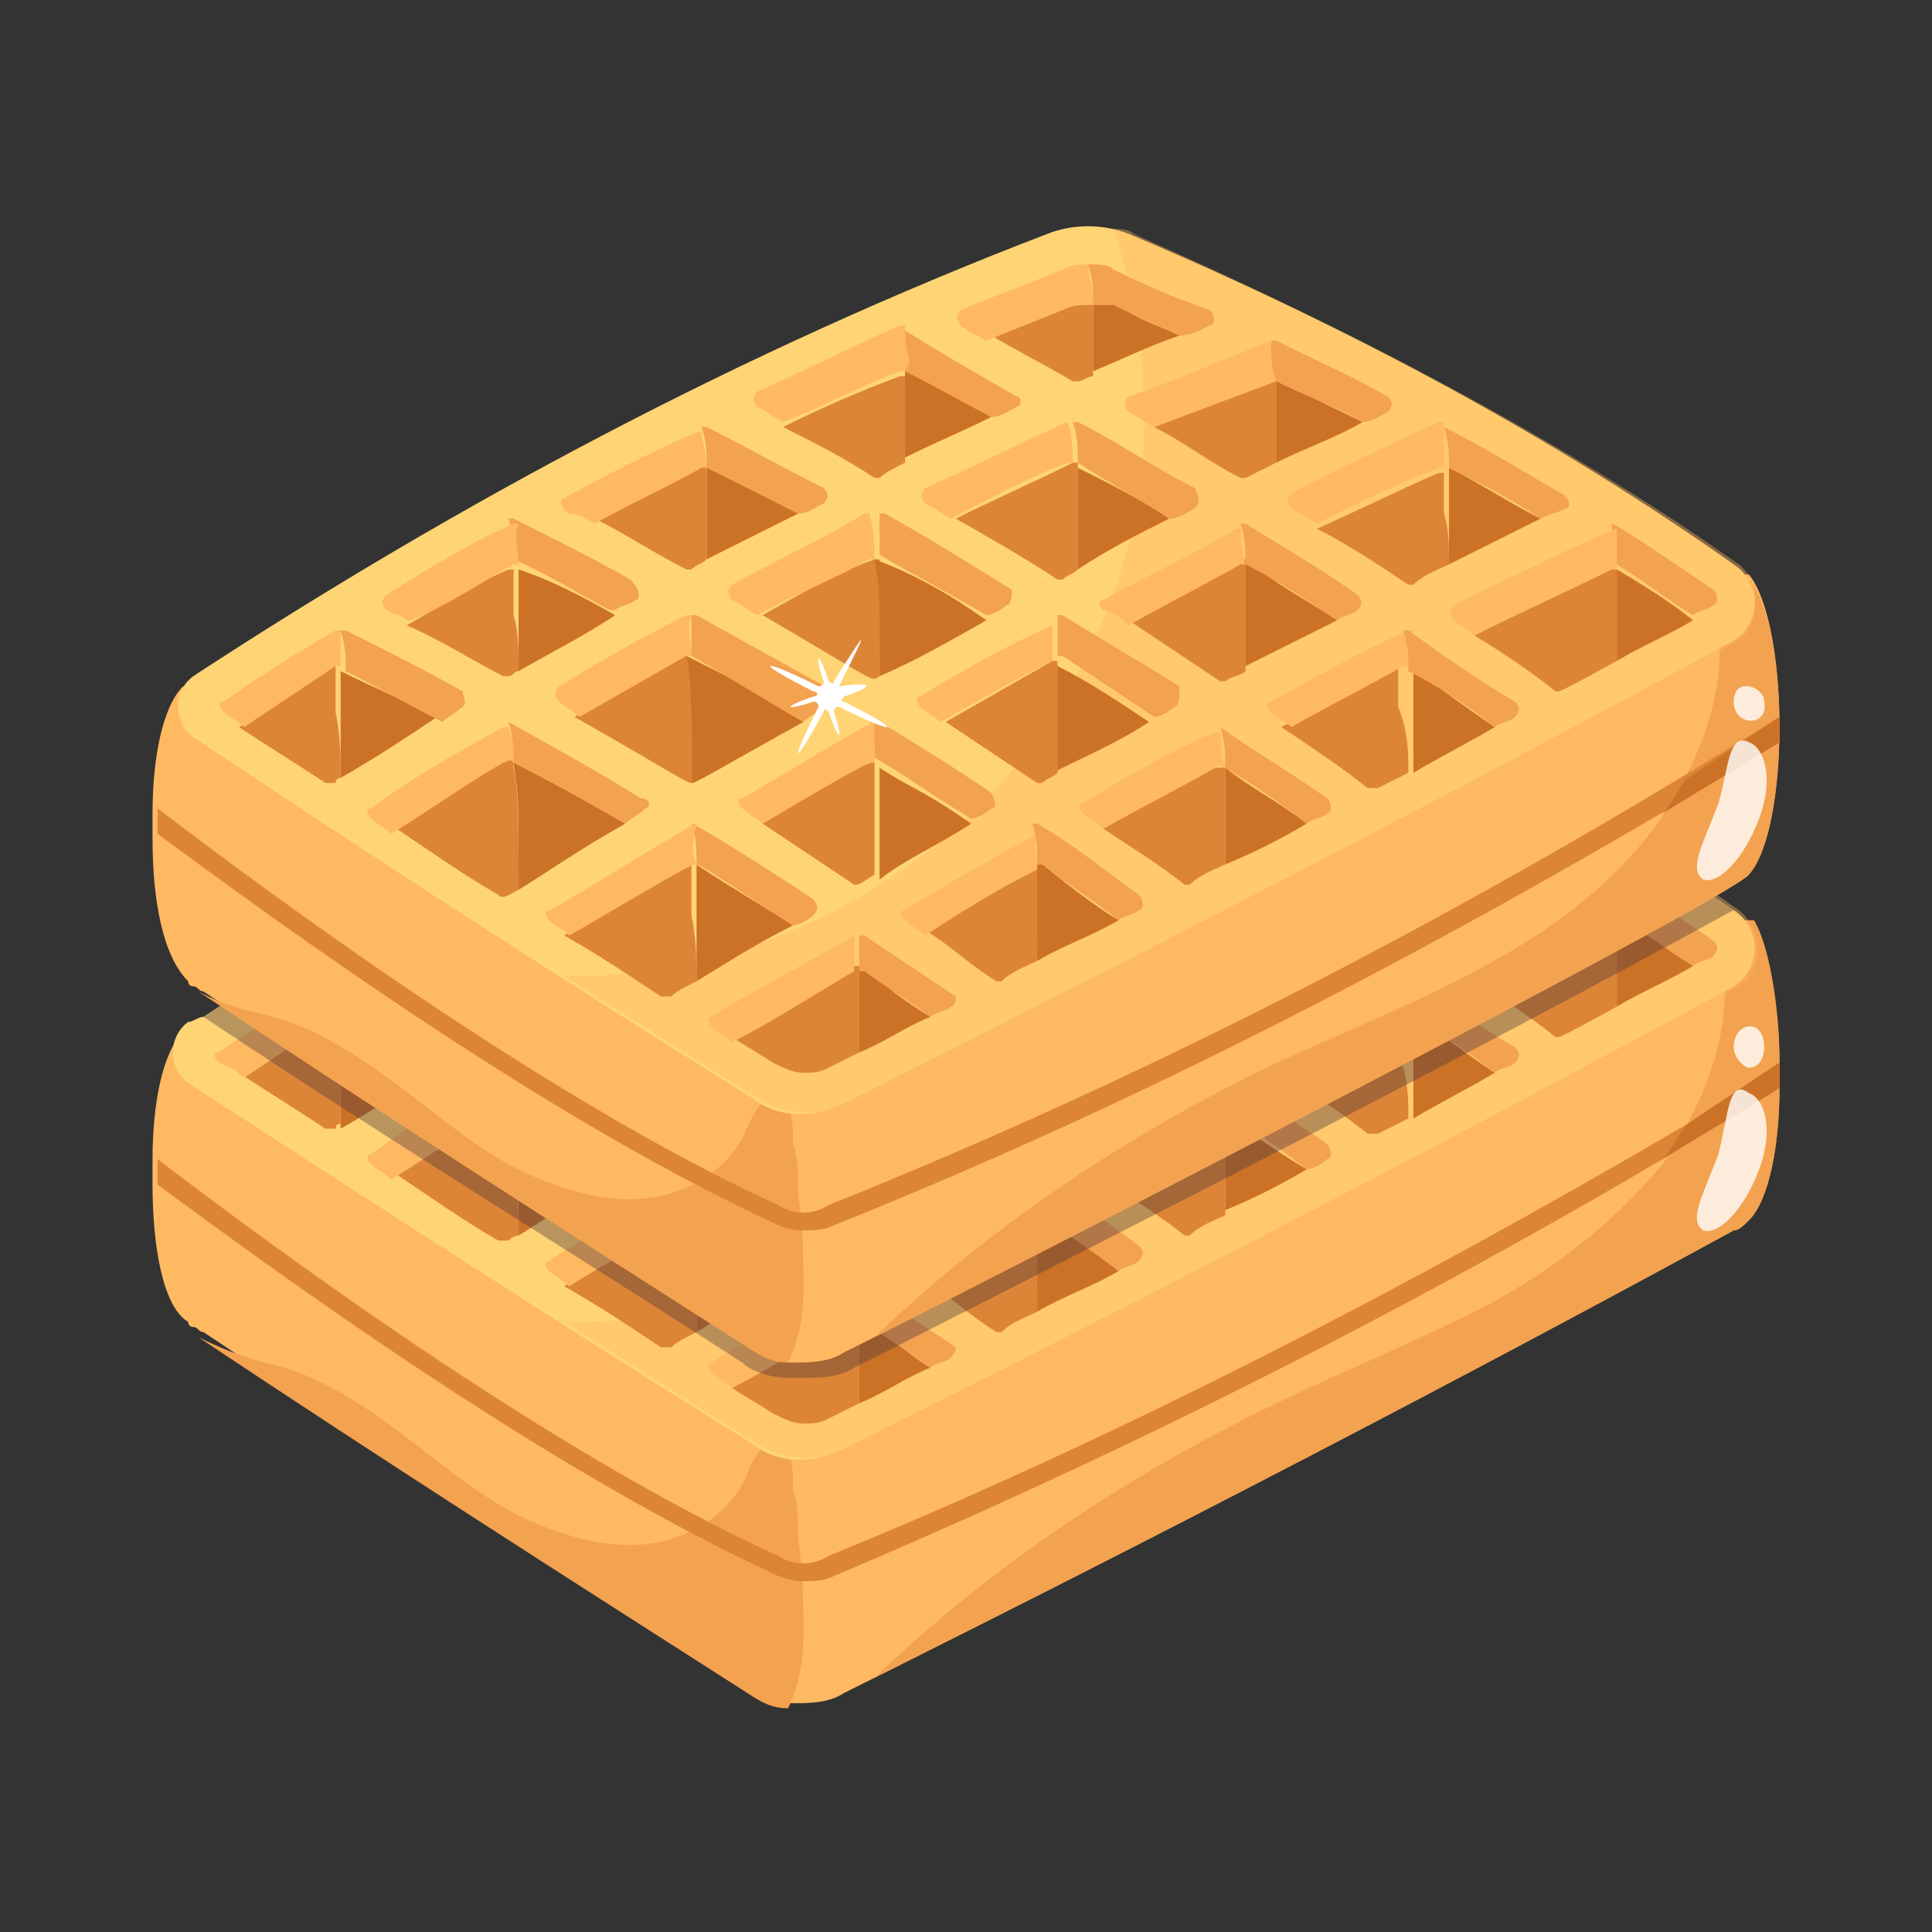 <svg id="Layer_1" enable-background="new 0 0 38 38" height="512" viewBox="0 0 38 38" width="512" xmlns="http://www.w3.org/2000/svg"><rect x="0" y="0" width="38" height="38" fill="#333333" stroke="none"/><g id="_x33_7"><g><g><g><path d="m35 20.9v.5c0 1.1-.2 2.2-.6 2.6-.1.1-.2.2-.3.2-5.5 3-11.1 5.9-16.9 8.8-.2.1-.4.2-.6.3-.3.2-.7.2-1 .2s-.5-.1-.8-.3c-3.6-2.3-7.2-4.6-10.8-7-.1 0-.1-.1-.2-.1s-.1-.1-.1-.1c-.5-.3-.7-1.5-.7-2.7 0-.2 0-.3 0-.5 0-1.1.2-2.1.6-2.5 2.3 0 3.6 1.1 3.8 2.4 4.2-2.5 8.5-4.6 13.2-6.4.5-.2 1.1-.2 1.6 0 2.7 1.2 5.2 2.4 7.5 3.7.8-1.4 2.9-1.9 4.6-1.9.5.5.7 1.7.7 2.8z" fill="#ffb961"/><path d="m15.8 32.2c0 .5-.1 1-.3 1.4-.3 0-.5-.1-.8-.3-3.6-2.3-7.2-4.6-10.8-7 .4.2.9.4 1.3.5 1 .2 1.9.8 2.7 1.4s1.6 1.3 2.5 1.7 2 .7 3 .3c.5-.2.9-.5 1.2-1 .1-.2.4-1.1.8-.8.2.1.2.7.2.9.1.3.1.6.1 1 .1.6.1 1.2.1 1.9z" fill="#f3a250"/><path d="m35 20.9v.5c0 1.1-.2 2.2-.6 2.6-.1.1-.2.2-.3.2-5.5 3-11.1 5.9-16.9 8.8 2.2-2.1 4.7-3.8 7.5-5.2 1.4-.7 2.9-1.3 4.3-2s2.7-1.7 3.7-2.9c.9-1.3 1.5-2.9 1.1-4.4l.1-.4h.6c.3.5.5 1.7.5 2.8z" fill="#f3a250"/><path d="m34.1 19.4c-5.7 3.1-11.5 6.1-17.5 9.1-.6.3-1.3.3-1.8-.1-3.7-2.3-7.4-4.7-11.1-7.1-.4-.3-.4-.9 0-1.2.1 0 .2-.1.3-.1 5.2-3.4 10.7-6.3 16.6-8.6.5-.2 1.1-.2 1.6 0 5.5 2.4 8.6 4.2 11.9 6.5.6.4.5 1.2 0 1.5z" fill="#ffd475"/><path d="m34.2 17.9c-3.4-2.4-7.4-4.5-11.9-6.5-.1-.1-.3-.1-.4-.1.4 1.2.6 2.4.6 3.6.1 2.8-1.3 5.9-3.3 7.8-2 2-5 3.3-7.8 3.3-.1 0-.2 0-.3 0 1.3.8 2.5 1.6 3.8 2.4.5.3 1.2.4 1.8.1 6-3 11.8-6 17.5-9.1.5-.3.5-1.1 0-1.5z" fill="#ffb961" opacity=".4"/><g><path d="m25.1 16c-.2.1-.4.2-.6.3h-.1c-.6-.3-1.1-.7-1.7-1 .8-.3 1.5-.6 2.3-.9h.1v.7z" fill="#dd8536"/><path d="m26.8 15.1c-.5.3-1.1.5-1.7.8 0-.3 0-.7 0-1 0-.2 0-.4 0-.7.6.4 1.1.7 1.7.9z" fill="#cc7227"/><path d="m28.5 17.9c-.7.4-.7.4-.9.3-.6-.4-1.2-.8-1.8-1.1.9-.4 1.7-.8 2.4-1.1h.1c.2.4.2.9.2 1.9z" fill="#dd8536"/><path d="m30.3 17c-.6.3-1.2.6-1.8.9 0-1.2 0-1.6 0-1.9.6.3 1.2.7 1.8 1z" fill="#cc7227"/><path d="m12.1 18.9c-.6.4-1.2.7-1.9 1.1 0-1.7 0-1.5 0-2.1.3.2.8.4 1.9 1z" fill="#cc7227"/><path d="m10.2 20c-.1 0-.1.1-.2.1h-.1c-.6-.3-1.2-.7-1.9-1 .7-.4 1.3-.8 2-1.1h.1c.1.5.1.4.1 2z" fill="#dd8536"/><path d="m23.2 13.5c-.6.2-1.2.5-1.7.7 0-.3 0-.5 0-.8 0-.2 0-.4 0-.6.2 0 .3 0 .5.1.4.2.8.4 1.2.6z" fill="#cc7227"/><path d="m21.5 14.2c-.1 0-.2.1-.3.1h-.1c-.5-.3-1.1-.6-1.6-.9l1.5-.6c.2-.1.3-.1.5-.1h.1v.6c-.1.4-.1.6-.1.9z" fill="#dd8536"/><path d="m20.4 25.8c-.2.1-.5.2-.7.4h-.1c-.5-.3-.9-.7-1.4-1 .7-.4 1.4-.8 2.2-1.2h.1v.8c-.1.3-.1.6-.1 1z" fill="#dd8536"/><path d="m22 25c-.5.3-1.1.5-1.6.8 0-.4 0-.7 0-1.1 0-.3 0-.5 0-.8h.1c.5.4 1 .7 1.5 1.1z" fill="#cc7227"/><path d="m16.9 27.6c-.2.1-.4.2-.6.3s-.3.1-.5.1-.4-.1-.6-.2c-.3-.2-.5-.3-.8-.5.6-.4 1.4-.8 2.4-1.4h.1v.6z" fill="#dd8536"/><path d="m18.3 26.9c-.5.2-.9.5-1.4.7 0-.4 0-.7 0-1.1 0-.2 0-.4 0-.6h.1c.4.3.8.7 1.3 1z" fill="#cc7227"/><path d="m27.7 22c-.2.1-.4.2-.6.3 0 0-.1 0-.2 0-.5-.4-1.1-.8-1.7-1.2.8-.4 1.5-.8 2.2-1.2h.1v.8c.2.5.2.9.2 1.3z" fill="#dd8536"/><path d="m29.4 21.1c-.5.3-1.1.6-1.6.9 0-.4 0-.8 0-1.2 0-.3 0-.5 0-.8.5.3 1 .7 1.6 1.1z" fill="#cc7227"/><path d="m15.6 25.1c-.8.4-1.4.8-1.9 1.1 0-.4 0-.9 0-1.3 0-.3 0-.6 0-.9v-.1c.6.4 1.3.8 1.9 1.2z" fill="#cc7227"/><path d="m13.7 26.2c-.2.1-.4.2-.5.3 0 0-.1 0-.2 0-.6-.4-1.2-.8-1.9-1.2.6-.4 1.4-.9 2.4-1.4h.1v.1.9c.1.4.1.8.1 1.3z" fill="#dd8536"/><path d="m33.3 19c-.5.3-1 .5-1.5.8 0-1 0-1.4 0-1.8.5.3 1 .6 1.5 1z" fill="#cc7227"/><path d="m31.8 19.8c-1.1.6-1.1.6-1.2.6-.5-.4-1.1-.8-1.6-1.1.9-.5 1.8-.9 2.7-1.3h.1z" fill="#dd8536"/><path d="m24.1 23.9c-.2.1-.5.2-.7.4h-.1c-.5-.4-1-.7-1.6-1.1.7-.4 1.5-.8 2.2-1.2h.2v.1.8z" fill="#dd8536"/><path d="m25.7 23c-.5.3-1.1.6-1.6.8 0-.3 0-.7 0-1s0-.5 0-.8v-.1c.5.4 1.1.8 1.6 1.1z" fill="#cc7227"/><path d="m10.2 24.3c-.1 0-.2.1-.2.1s-.1 0-.2 0c-.7-.4-1.4-.9-2-1.3.7-.5 1.4-.9 2.2-1.4h.1v.2.9c.1.6.1 1 .1 1.5z" fill="#dd8536"/><path d="m12.3 23c-.9.5-1.6 1-2.1 1.3 0-.5 0-.9 0-1.4 0-.3 0-.6 0-.9 0-.1 0-.1 0-.2.7.4 1.4.8 2.1 1.2z" fill="#cc7227"/><path d="m15.7 16.9c-.6.3-1.2.6-1.8.9 0-1.2 0-1.6 0-1.9.6.4 1.2.7 1.8 1z" fill="#cc7227"/><path d="m13.9 17.9c-.1.1-.2.1-.3.2h-.1c-.6-.3-1.2-.7-1.8-1 .7-.4 1.4-.7 2.1-1.1h.1z" fill="#dd8536"/><path d="m19.5 15.1c-.6.3-1.1.5-1.7.8 0-.9 0-1.3 0-1.7.6.3 1.2.6 1.7.9z" fill="#cc7227"/><path d="m17.8 15.9c-.5.3-.6.3-.7.3-.6-.3-1.2-.6-1.8-.9.8-.4 1.5-.7 2.3-1h.1v.7c.1.2.1.5.1.9z" fill="#dd8536"/><path d="m8.6 21c-.6.4-1.2.8-1.9 1.2 0-1.3 0-1.8 0-2.2.6.3 1.3.6 1.9 1z" fill="#cc7227"/><path d="m6.7 22.1c-.1 0-.1.1-.1.1s-.1 0-.2 0c-.6-.4-1.1-.7-1.7-1.1.6-.4 1.3-.8 1.9-1.1h.1v.1.8z" fill="#dd8536"/><path d="m22.6 21c-.6.4-1.3.7-1.9 1 0-.4 0-.8 0-1.2 0-.3 0-.6 0-.8v-.1h.1c.6.3 1.2.7 1.8 1.1z" fill="#cc7227"/><path d="m20.8 22c-.1.1-.2.1-.3.2h-.1c-.6-.4-1.2-.8-1.8-1.2.7-.4 1.4-.8 2.1-1.2h.1v.1.8z" fill="#dd8536"/><path d="m26.3 19c-.6.3-1.2.6-1.8.9 0-1.3 0-1.7 0-2.1.6.5 1.2.9 1.8 1.2z" fill="#cc7227"/><path d="m24.5 20c-.1.1-.3.1-.4.2h-.1c-.6-.4-1.2-.8-1.8-1.2.7-.4 1.5-.8 2.2-1.2h.1z" fill="#dd8536"/><path d="m19.1 23c-.6.4-1.3.7-1.8 1.1 0-.4 0-.8 0-1.3 0-.3 0-.6 0-.9v-.1z" fill="#cc7227"/><path d="m17.2 24.1c-.1.1-.2.1-.3.2h-.1c-.6-.4-1.2-.8-1.8-1.2.7-.4 1.4-.8 2.1-1.2h.1v.1.9z" fill="#dd8536"/><path d="m17.3 20.1c-.1.1-.2.1-.2 0-.7-.4-1.4-.8-2.1-1.3.7-.4 1.4-.8 2.2-1.1h.1v.2.8z" fill="#dd8536"/><path d="m19.4 19c-.7.4-1.4.8-2.1 1.1 0-.4 0-.9 0-1.3 0-.3 0-.6 0-.8 0-.1 0-.1 0-.2.7.4 1.4.8 2.1 1.2z" fill="#cc7227"/><path d="m21.2 18c-.1.1-.2.1-.3.2h-.1c-.6-.4-1.3-.8-2-1.2.8-.4 1.5-.7 2.3-1.1h.1v.8z" fill="#dd8536"/><path d="m23 17c-.6.3-1.2.6-1.8 1 0-.4 0-.8 0-1.2 0-.3 0-.5 0-.8.6.3 1.2.7 1.8 1z" fill="#cc7227"/><path d="m13.6 22.2c-.8-.5-1.5-.9-2.3-1.3.7-.4 1.4-.8 2.1-1.2h.1v.2.9c.1.5.1.9.1 1.4z" fill="#dd8536"/><path d="m15.8 21c-.7.4-1.4.8-2.1 1.2h-.1c0-.5 0-.9 0-1.4 0-.3 0-.6 0-.9 0-.1 0-.2 0-.2.7.4 1.5.8 2.2 1.3z" fill="#cc7227"/></g><g><path d="m25.1 14.3c-.1 0-.1 0 0 0-.8.3-1.6.6-2.4.9-.2-.1-.3-.2-.5-.3-.1-.1-.1-.2 0-.3.9-.4 1.9-.8 2.8-1.1 0 .3 0 .5.1.8z" fill="#ffb961"/><path d="m27.3 14.9c-.2.1-.3.2-.5.2-.5-.3-1.1-.5-1.7-.8 0-.2 0-.5-.1-.7h.1c.8.4 1.5.7 2.2 1.1.1 0 .1.1 0 .2z" fill="#f3a250"/><path d="m28.4 16h-.1c-.8.3-1.6.7-2.4 1.1-.2-.1-.3-.2-.5-.3-.1-.1-.1-.2 0-.3 1-.5 2-1 2.9-1.4h.1z" fill="#ffb961"/><path d="m30.8 16.8c-.2.1-.3.1-.5.2-.6-.4-1.2-.7-1.8-1 0-.1 0-.6-.1-.8.8.4 1.6.9 2.3 1.3.2.1.2.3.1.3z" fill="#f3a250"/><path d="m12.5 18.6c-.1.1-.3.1-.4.2 0 0 0 0-.1 0-1.1-.6-1.5-.8-1.9-1 0-.3 0-.5-.1-.8.1 0 2.3 1.2 2.4 1.2.2.2.2.4.1.4z" fill="#f3a250"/><path d="m10.2 17.9h-.1c-.7.4-1.3.8-2 1.1-.1 0-.4-.2-.5-.2-.1-.1-.1-.2 0-.3s2.4-1.4 2.5-1.4c0 .3.1.6.1.8z" fill="#ffb961"/><path d="m23.8 13.2c-.2.1-.4.2-.6.2-.4-.2-.9-.4-1.3-.6-.1-.1-.3-.1-.5-.1v-.1c0-.2 0-.4-.1-.7.2 0 .4 0 .5.1.6.3 1.3.6 1.9.8.2.2.2.4.1.4z" fill="#f3a250"/><path d="m21.5 12.8c-.1 0-.1 0 0 0-.3 0-.4 0-.6.1-.5.2-1 .4-1.5.6-.2-.1-.4-.2-.5-.3s-.1-.2 0-.3c.7-.3 1.3-.5 2-.8.1-.1.3-.1.5-.1 0 .3.1.5.1.8 0-.1 0-.1 0 0z" fill="#ffb961"/><path d="m20.4 23.9c-.8.4-1.6.9-2.2 1.3-.1-.1-.3-.2-.4-.3s-.1-.2 0-.2c.8-.5 1.7-1 2.6-1.5-.1.2 0 .4 0 .7z" fill="#ffb961"/><path d="m22.4 24.8c-.1.1-.3.1-.4.2-.5-.4-1-.7-1.5-1.1 0 0 0 0-.1 0 0-.3 0-.5-.1-.8h.1c.7.4 1.3.9 2 1.4.1.1.1.2 0 .3z" fill="#f3a250"/><path d="m16.8 25.9c-1 .6-1.8 1.1-2.4 1.4-.1-.1-.3-.2-.4-.3s-.1-.2 0-.2c.6-.4 1.6-.9 2.8-1.6v.4z" fill="#ffb961"/><path d="m18.7 26.7c-.1.1-.3.1-.4.2-.4-.3-.9-.6-1.3-.9h-.1c0-.1 0-.2 0-.3 0-.2 0-.3 0-.4h.1c.6.4 1.2.8 1.8 1.2 0 0 0 .1-.1.2z" fill="#f3a250"/><path d="m27.7 20h-.1c-.7.4-1.5.8-2.2 1.2-.1-.1-.3-.2-.4-.3s-.1-.2 0-.2c.9-.5 1.8-1 2.7-1.4h.1c-.2.2-.1.4-.1.7z" fill="#ffb961"/><path d="m29.8 20.9c-.1.1-.3.1-.4.2-.5-.4-1.1-.8-1.7-1.1 0-.3 0-.5-.1-.8h.1c.7.5 1.4 1 2.1 1.4.1.1.1.2 0 .3z" fill="#f3a250"/><path d="m16 24.8c-.1.1-.3.2-.4.2-.6-.4-1.2-.8-1.9-1.2 0-.3 0-.5-.1-.8h.1c.8.5 1.5 1 2.3 1.5.1.1.1.3 0 .3z" fill="#f3a250"/><path d="m13.7 23.9h-.1c-1 .6-1.8 1-2.4 1.4-.1-.1-.3-.2-.4-.3s-.1-.2 0-.2c.6-.4 1.6-1 2.8-1.7h.1c-.1.3-.1.5 0 .8z" fill="#ffb961"/><path d="m33.7 18.8c-.1.1-.3.1-.4.2-.5-.3-1-.7-1.5-1 0-.3-.1-.5-.1-.8.1 0 1.7 1.1 2 1.3.1.1.1.2 0 .3z" fill="#f3a250"/><path d="m31.8 18h-.1c-.8.4-1.7.8-2.7 1.3-.1-.1-.3-.2-.4-.3s-.1-.2 0-.3c1-.5 3.1-1.5 3.2-1.5z" fill="#ffb961"/><path d="m24.1 21.9c-.1 0-.1-.1-.2 0-.7.4-1.5.8-2.2 1.2-.1-.1-.3-.2-.4-.3s-.1-.2 0-.2c.8-.5 1.7-1 2.6-1.4h.1c0 .2 0 .5.1.7z" fill="#ffb961"/><path d="m26.1 22.8c-.1.1-.3.2-.4.2-.5-.4-1.1-.8-1.6-1.1 0-.3 0-.5-.1-.8.7.5 1.4.9 2.1 1.4.1.1.1.3 0 .3z" fill="#f3a250"/><path d="m10.1 21.8c-.1-.1-.1 0-.2 0-.7.4-1.4.9-2.2 1.4-.1-.1-.3-.2-.4-.3s-.1-.2 0-.2c.8-.6 1.7-1.1 2.6-1.6h.1c.1.2.1.4.1.7z" fill="#ffb961"/><path d="m12.7 22.8c-.1.1-.3.2-.4.3-.7-.4-1.4-.8-2.2-1.2 0-.3 0-.5-.1-.8.9.5 1.8 1 2.6 1.5.2 0 .2.1.1.2z" fill="#f3a250"/><path d="m16.2 16.7c-.2.1-.3.2-.5.2-.6-.3-1.2-.6-1.8-.9 0-.3 0-.5-.1-.8.1 0 2.3 1.2 2.4 1.2.1.1.1.2 0 .3z" fill="#f3a250"/><path d="m13.9 16h-.1c-.7.4-1.4.7-2.1 1.1-.2-.1-.3-.2-.5-.2-.1-.1-.1-.2 0-.3s2.6-1.4 2.7-1.4c-.1.3 0 .5 0 .8z" fill="#ffb961"/><path d="m20 14.8c-.2.1-.3.2-.5.2-.6-.3-1.1-.6-1.7-.9 0-.4 0-.5-.1-.8.1 0 2.2 1.1 2.3 1.2s.1.3 0 .3z" fill="#f3a250"/><path d="m17.8 14.2h-.1c-.8.3-1.5.7-2.3 1-.2-.1-.3-.2-.5-.3-.1-.1-.1-.2 0-.3.3-.1 2.7-1.3 2.8-1.3 0 .2 0 .4.1.7z" fill="#ffb961"/><path d="m9.1 20.7c-.1.1-.3.2-.4.3-.6-.3-1.3-.7-1.9-1 0-.2 0-.5-.1-.8.1 0 2.3 1.2 2.4 1.2 0 .1.1.2 0 .3z" fill="#f3a250"/><path d="m6.7 20h-.1c-.6.4-1.2.8-1.8 1.2-.2-.2-.3-.2-.5-.3-.1-.1-.1-.2 0-.2.1-.1 2.2-1.4 2.3-1.4.1.2.1.4.1.7z" fill="#ffb961"/><path d="m23.1 20.8c-.1.1-.3.2-.4.2-.6-.4-1.2-.8-1.8-1.2h-.1c0-.2 0-.5 0-.8h.1c.8.5 1.5.9 2.3 1.4 0 .2 0 .3-.1.4z" fill="#f3a250"/><path d="m20.7 19.8c-.8.4-1.5.8-2.2 1.2-.1-.1-.3-.2-.4-.3s-.1-.2 0-.2c.8-.5 1.7-1 2.6-1.4z" fill="#ffb961"/><path d="m26.7 18.8c-.1.1-.3.1-.4.2-.6-.4-1.2-.8-1.8-1.1 0-.3 0-.5-.1-.8h.1c.8.5 1.5.9 2.2 1.4.1.1.1.3 0 .3z" fill="#f3a250"/><path d="m24.5 17.9h-.1c-.7.4-1.5.8-2.2 1.2-.1-.1-.3-.2-.4-.3s-.1-.2 0-.2c.9-.5 1.8-.9 2.6-1.4h.1c-.1.2-.1.4 0 .7z" fill="#ffb961"/><path d="m19.5 22.8c-.1.1-.3.2-.4.2-.6-.4-1.2-.8-1.9-1.2 0-.3 0-.5-.1-.8h.1c.8.5 1.5 1 2.3 1.4.1.2.1.3 0 .4z" fill="#f3a250"/><path d="m17.2 21.8h-.1c-.7.4-1.4.8-2.1 1.2-.1-.1-.3-.2-.4-.3s-.1-.2 0-.2c.8-.5 1.6-.9 2.5-1.5h.1z" fill="#ffb961"/><path d="m17.2 17.8h-.1c-.7.4-1.5.7-2.2 1.1-.2-.1-.3-.2-.5-.3-.1-.1-.1-.2 0-.3s2.6-1.4 2.7-1.4c.1.4.1.6.1.9z" fill="#ffb961"/><path d="m19.8 18.7c-.1.1-.3.2-.4.2-.7-.4-1.4-.8-2.1-1.2 0-.2 0-.5 0-.8.1 0 2.5 1.4 2.6 1.5 0 .1 0 .3-.1.3z" fill="#f3a250"/><path d="m21.1 15.9h-.1c-.8.3-1.5.7-2.3 1.1-.2-.1-.3-.2-.5-.3-.1-.1-.1-.2 0-.3.9-.4 1.9-.9 2.8-1.3.1.4.1.6.1.8z" fill="#ffb961"/><path d="m23.5 16.8c-.2.1-.3.2-.5.2-.6-.4-1.2-.7-1.8-1.1 0-.3 0-.5-.1-.8h.1c.8.4 1.5.9 2.3 1.3.1.2.1.3 0 .4z" fill="#f3a250"/><path d="m13.6 19.7h-.1c-.7.4-1.4.8-2.1 1.2-.1-.1-.3-.2-.4-.3s-.1-.2 0-.3c.8-.5 1.7-1 2.5-1.4h.1c-.1.3 0 .6 0 .8z" fill="#ffb961"/><path d="m16.2 20.7c-.1.1-.3.2-.4.3-.7-.4-1.5-.9-2.2-1.3 0-.2 0-.5 0-.8h.1l2.7 1.5c-.1.1-.1.3-.2.3z" fill="#f3a250"/></g><g><path d="m35 20.9v.5c-.8.5-1.5.9-2.3 1.4-5.6 3.3-11.1 6-16.3 8.2-.2.1-.4.1-.6.1-.3 0-.5-.1-.7-.2-4.5-2.1-9.7-5.9-12-7.6 0-.2 0-.3 0-.5 2.1 1.6 7.6 5.7 12.2 7.8.3.2.7.2 1 0 5.4-2.2 11.1-5.1 16.9-8.5.6-.4 1.2-.8 1.8-1.2z" fill="#dd8536"/></g></g><path d="m35 20.9v.5c-.8.5-1.5.9-2.3 1.4.2-.2.3-.5.5-.7.6-.4 1.2-.8 1.8-1.2z" fill="#cc7227"/></g><g fill="#fff"><g><path d="m33.8 22.7c-.3.8-.6 1.3-.3 1.5.3.1.8-.4 1.1-1.2s.1-1.4-.2-1.5c-.4-.3-.4.4-.6 1.2z" opacity=".8"/><path d="m34.1 20.6c0 .2.2.4.3.4.2 0 .3-.2.3-.4 0-.6-.6-.5-.6 0z" opacity=".8"/></g><path d="m16.9 19.4s-.2.4-.4.9c0 0 0 .1.1.1.3-.1.5-.1.5-.1s-.2.1-.4.2c0 0-.1.1 0 .1.5.3.9.5.9.5s-.5-.2-.9-.4c0 0-.1 0-.1.1.1.2.1.5.1.5s-.1-.2-.2-.4c0 0-.1-.1-.1 0-.3.4-.5.8-.5.8s.2-.4.4-.9c0 0 0-.1-.1-.1-.3.1-.5.1-.5.1s.2-.1.4-.2c.1 0 .1-.1 0-.1-.5-.3-.9-.5-.9-.5s.5.2.9.4c0 0 .1 0 .1-.1-.1-.2-.1-.5-.1-.5s.1.2.2.4c0 0 .1.1.1 0 .3-.4.5-.8.5-.8z"/></g></g><g><g><g><path d="m34.1 17.9c-5.3 2.9-11 5.8-16.7 8.7l-.6.3c-.3.2-.7.2-1 .2-.1 0-.2 0-.3 0-.3 0-.7-.1-.9-.3-3.4-2.2-7-4.4-10.6-6.8 5.2-3.4 10.7-6.3 16.6-8.6.5-.2 1.1-.2 1.6 0 4.5 2 8.5 4.1 11.9 6.5z" fill="#51383c" opacity=".4"/><path d="m34.4 17.2c-.4.5-14.8 7.9-17.2 9.1-.2.1-.4.2-.6.3-.3.2-.7.2-1 .2s-.5-.1-.8-.3c-3.6-2.3-7.2-4.6-10.8-7-.1 0-.1-.1-.2-.1s-.1-.1-.1-.1c-.5-.5-.7-1.6-.7-2.8 0-.2 0-.3 0-.5 0-1.1.2-2.1.6-2.5 2.3 0 3.6 1.1 3.8 2.4 4.2-2.5 8.5-4.6 13.2-6.4.5-.2 1.1-.2 1.6 0 2.7 1.2 5.2 2.4 7.5 3.7.6-1 1.9-1.8 4.1-1.9h.6c.8 1 .8 5 0 5.9z" fill="#ffb961"/><path d="m15.8 25.4c0 .5-.1 1-.3 1.4-.3 0-.5-.1-.8-.3-3.6-2.3-7.2-4.6-10.8-7 1.3.7 1.6.1 4 1.9.8.6 1.6 1.3 2.5 1.7s2 .7 3 .3c.5-.2.9-.5 1.2-1 .1-.2.4-1.1.8-.8.2.1.2.7.2.9.1.3.1.6.1 1 .1.6.1 1.2.1 1.9z" fill="#f3a250"/><path d="m34.4 17.2c-.4.5-14.8 7.9-17.2 9.1 2.2-2.1 4.7-3.8 7.5-5.2 2.7-1.3 6-2.3 7.9-4.9.9-1.3 1.5-2.9 1.1-4.4l.1-.4h.6c.8.9.8 4.9 0 5.8z" fill="#f3a250"/><path d="m34.1 12.6c-5.7 3.1-11.5 6.1-17.5 9.1-.6.3-1.3.3-1.8-.1-3.7-2.3-7.4-4.7-11-7.1-.4-.3-.4-.9 0-1.2 5.2-3.4 10.8-6.4 16.8-8.7.5-.2 1.1-.2 1.6 0 4.5 1.9 8.5 4.1 11.9 6.5.6.4.5 1.2 0 1.5z" fill="#ffd475"/><path d="m34.2 11.1c-3.4-2.4-7.4-4.5-11.9-6.5-.1-.1-.3-.1-.4-.1.4 1.2.6 2.4.6 3.6.1 2.8-1.3 5.9-3.3 7.8-2 2-5 3.3-7.8 3.3-.1 0-.2 0-.3 0 1.3.8 2.5 1.6 3.8 2.4.5.3 1.2.4 1.8.1 6-3 11.8-6 17.5-9.1.4-.3.5-1.1 0-1.5z" fill="#ffb961" opacity=".4"/><g><path d="m25.1 9.1c-.2.1-.4.2-.6.3h-.1c-.6-.3-1.1-.7-1.7-1 .8-.3 1.5-.6 2.3-.9h.1v.7z" fill="#dd8536"/><path d="m26.8 8.3c-.5.3-1.1.5-1.7.8 0-.3 0-.7 0-1 0-.2 0-.4 0-.7.6.4 1.1.6 1.7.9z" fill="#cc7227"/><path d="m28.5 11.1c-.2.1-.5.2-.7.4h-.1c-.6-.4-1.2-.8-1.8-1.1.9-.4 1.7-.8 2.4-1.1h.1v.8c.1.3.1.6.1 1z" fill="#dd8536"/><path d="m30.3 10.2c-.6.3-1.2.6-1.8.9 0-.4 0-.7 0-1.1 0-.3 0-.5 0-.8.6.3 1.2.7 1.8 1z" fill="#cc7227"/><path d="m12.1 12.1c-.6.4-1.2.7-1.9 1.1 0-.4 0-.8 0-1.1s0-.5 0-.8v-.1c.6.2 1.2.5 1.9.9z" fill="#cc7227"/><path d="m10.2 13.2c-.1 0-.1.1-.2.1h-.1c-.6-.3-1.2-.7-1.9-1 .7-.4 1.3-.8 2-1.1h.1v.1.8c.1.3.1.7.1 1.1z" fill="#dd8536"/><path d="m23.2 6.6c-.6.2-1.2.5-1.7.7 0-.3 0-.5 0-.8 0-.2 0-.4 0-.6.2 0 .3 0 .5.1.4.3.8.4 1.2.6z" fill="#cc7227"/><path d="m21.5 7.4c-.1 0-.2.1-.3.1h-.1c-.5-.3-1.1-.6-1.6-.9l1.5-.6s.2-.1.4-.1h.1v.6z" fill="#dd8536"/><path d="m20.4 18.9c-.2.1-.5.2-.7.4h-.1c-.5-.3-.9-.7-1.4-1 .7-.4 1.4-.8 2.2-1.2h.1v.8c-.1.3-.1.7-.1 1z" fill="#dd8536"/><path d="m22 18.1c-.5.3-1.1.5-1.6.8 0-.4 0-.7 0-1.1 0-.3 0-.5 0-.8h.1c.5.4 1 .8 1.5 1.1z" fill="#cc7227"/><path d="m16.9 20.7c-.2.1-.4.2-.6.3s-.3.1-.5.1-.4-.1-.6-.2c-.3-.2-.5-.3-.8-.5.6-.4 1.4-.8 2.4-1.4h.1v.6z" fill="#dd8536"/><path d="m18.3 20c-.5.2-.9.5-1.4.7 0-.4 0-.7 0-1.1 0-.2 0-.4 0-.6h.1c.4.4.8.7 1.3 1z" fill="#cc7227"/><path d="m27.7 15.2c-.2.1-.4.2-.6.3 0 0-.1 0-.2 0-.5-.4-1.1-.8-1.7-1.2.8-.4 1.5-.8 2.2-1.2h.1v.8c.2.5.2.9.2 1.3z" fill="#dd8536"/><path d="m29.4 14.3c-.5.3-1.1.6-1.6.9 0-.4 0-.8 0-1.2 0-.3 0-.5 0-.8.5.3 1 .7 1.6 1.1z" fill="#cc7227"/><path d="m15.6 18.2c-.8.4-1.4.8-1.9 1.1 0-.4 0-.9 0-1.3 0-.8 0-.8 0-1 .1.1 1.6 1 1.9 1.2z" fill="#cc7227"/><path d="m13.7 19.3c-.2.1-.4.2-.5.3 0 0-.1 0-.2 0-.6-.4-1.2-.8-1.9-1.2 2.4-1.5 2.4-1.5 2.5-1.4v1c.1.5.1.9.1 1.3z" fill="#dd8536"/><path d="m33.3 12.2c-.5.3-1 .5-1.5.8 0-1 0-1.4 0-1.8.5.3 1 .6 1.5 1z" fill="#cc7227"/><path d="m31.8 13c-1.1.6-1.1.6-1.2.6-.5-.4-1.1-.8-1.6-1.1.9-.5 1.8-.9 2.7-1.3h.1v.7z" fill="#dd8536"/><path d="m24.1 17c-.2.1-.5.2-.7.4h-.1c-.5-.4-1-.7-1.6-1.1.7-.4 1.5-.8 2.2-1.2h.2v.1.8z" fill="#dd8536"/><path d="m25.7 16.2c-.5.3-1.1.6-1.6.8 0-.3 0-.7 0-1s0-.5 0-.8v-.1c.5.4 1.1.7 1.6 1.1z" fill="#cc7227"/><path d="m10.2 17.5c-.2.1-.3.2-.4.1-.7-.4-1.4-.9-2-1.3.7-.5 1.4-.9 2.2-1.4h.1v.2c.1.5.1.9.1 2.4z" fill="#dd8536"/><path d="m12.3 16.2c-.9.5-1.6 1-2.1 1.3 0-2.1 0-1.7-.1-2.5.8.4 1.5.8 2.2 1.2z" fill="#cc7227"/><path d="m15.7 10.1c-.6.3-1.2.6-1.8.9 0-.4 0-.7 0-1.1 0-.3 0-.5 0-.8.6.4 1.2.7 1.8 1z" fill="#cc7227"/><path d="m13.9 11c-.1.1-.2.1-.3.2h-.1c-.6-.3-1.2-.7-1.8-1 .7-.4 1.4-.7 2.1-1.1h.1v.8z" fill="#dd8536"/><path d="m19.5 8.2c-.6.3-1.1.5-1.7.8 0-.3 0-.7 0-1 0-.2 0-.5 0-.7.6.3 1.2.6 1.7.9z" fill="#cc7227"/><path d="m17.8 9.1c-.2.1-.4.2-.5.3h-.1c-.6-.4-1.2-.7-1.8-1 .8-.4 1.5-.7 2.3-1h.1v.7z" fill="#dd8536"/><path d="m8.6 14.1c-.6.4-1.2.8-1.9 1.2 0-.4 0-.8 0-1.2 0-.3 0-.5 0-.8 0-.1 0-.1 0-.1.6.3 1.3.6 1.9.9z" fill="#cc7227"/><path d="m6.7 15.3c-.1 0-.1.1-.1.1s-.1 0-.2 0c-.6-.4-1.1-.7-1.7-1.1.6-.4 1.2-.8 1.8-1.2h.1v.1.8c.1.5.1.9.1 1.3z" fill="#dd8536"/><path d="m22.6 14.2c-.6.4-1.3.7-1.9 1 0-.4 0-.8 0-1.2 0-.3 0-.6 0-.8v-.1h.1c.6.3 1.2.7 1.8 1.1z" fill="#cc7227"/><path d="m20.8 15.2c-.1.1-.2.1-.3.2h-.1c-.6-.4-1.2-.8-1.8-1.2.7-.4 1.4-.8 2.1-1.2h.1v.1.8z" fill="#dd8536"/><path d="m26.3 12.2c-.6.3-1.2.6-1.8.9 0-.4 0-.8 0-1.3 0-.3 0-.5 0-.8.6.5 1.2.8 1.8 1.2z" fill="#cc7227"/><path d="m24.5 13.2c-.1.1-.3.1-.4.2h-.1c-.6-.4-1.2-.8-1.8-1.2.7-.4 1.5-.8 2.2-1.2h.1v.8z" fill="#dd8536"/><path d="m19.1 16.2c-.6.4-1.3.7-1.8 1.1 0-1.4 0-1.7 0-2.2.6.4.8.4 1.8 1.1z" fill="#cc7227"/><path d="m17.2 17.2c-.3.2-.3.2-.4.2-.6-.4-1.2-.8-1.8-1.2 2.2-1.3 2.1-1.3 2.2-1.2v1z" fill="#dd8536"/><path d="m17.3 13.3c-.2.1.1.2-2.3-1.2.7-.4 1.4-.8 2.2-1.1h.1z" fill="#dd8536"/><path d="m19.4 12.2c-.7.4-1.4.8-2.1 1.1 0-2.1 0-1.6-.1-2.3.8.3 1.5.7 2.2 1.2z" fill="#cc7227"/><path d="m21.2 11.2c-.1.1-.2.1-.3.2h-.1c-.6-.4-1.3-.8-2-1.2.8-.4 1.5-.7 2.3-1.1h.1v.8z" fill="#dd8536"/><path d="m23 10.2c-.6.3-1.2.6-1.8 1 0-.4 0-.8 0-1.2 0-.3 0-.5 0-.8.6.3 1.2.6 1.8 1z" fill="#cc7227"/><path d="m13.6 15.4c-.1 0-.2-.1-2.3-1.3l2.1-1.2h.1c.1.6.1.8.1 2.5z" fill="#dd8536"/><path d="m15.8 14.2c-1.8 1-2.1 1.2-2.2 1.2 0-1.5 0-1.9-.1-2.5.8.4 1.6.8 2.3 1.3z" fill="#cc7227"/></g><g><path d="m25.1 7.5c-.1 0-.1 0 0 0-.8.3-1.6.6-2.4.9-.2-.1-.3-.2-.5-.3-.1-.1-.1-.2 0-.3.9-.3 1.8-.7 2.8-1.1 0 .3 0 .5.1.8z" fill="#ffb961"/><path d="m27.3 8.1c-.2.1-.3.2-.5.2-.5-.3-1.1-.5-1.7-.8-.1-.3-.1-.5-.1-.8h.1c.8.4 1.5.7 2.2 1.1.1.1.1.2 0 .3z" fill="#f3a250"/><path d="m28.4 9.2h-.1c-.8.3-1.6.7-2.4 1.1-.2-.1-.3-.2-.5-.3-.1-.1-.1-.2 0-.3 1-.5 2-1 2.9-1.4h.1z" fill="#ffb961"/><path d="m30.8 10c-.2.1-.3.1-.5.2-.6-.4-1.2-.7-1.8-1 0-.3 0-.5-.1-.8.8.4 1.6.9 2.3 1.3.2.1.2.3.1.3z" fill="#f3a250"/><path d="m12.5 11.8c-.1.1-.3.1-.4.2 0 0 0 0-.1 0-.6-.3-1.2-.7-1.9-1 0-.3 0-.5-.1-.8h.1c.8.4 1.6.8 2.3 1.2.2.2.2.4.1.4z" fill="#f3a250"/><path d="m10.2 11.1h-.1c-.7.4-1.3.8-2 1.1h-.1c-.1-.1-.2-.1-.4-.2-.1-.1-.1-.2 0-.3.8-.5 1.6-1 2.5-1.4h.1c-.1.3 0 .5 0 .8z" fill="#ffb961"/><path d="m23.8 6.4c-.2.1-.4.2-.6.2-.4-.2-.9-.4-1.3-.6-.1 0-.3 0-.4 0v-.1c0-.2 0-.4-.1-.7.2 0 .4 0 .5.1.6.3 1.3.6 1.9.8.1.1.1.3 0 .3z" fill="#f3a250"/><path d="m21.5 6c-.1-.1-.1-.1 0 0-.3 0-.4 0-.6.1-.5.2-1 .4-1.5.6-.2-.1-.4-.2-.5-.3s-.1-.2 0-.3c.7-.3 1.3-.5 2-.8.2-.1.3-.1.5-.1 0 .2.1.4.1.8 0-.1 0-.1 0 0z" fill="#ffb961"/><path d="m20.4 17.1c-.8.4-1.6.9-2.2 1.3-.1-.1-.3-.2-.4-.3s-.1-.2 0-.2c.8-.5 1.7-1 2.6-1.5-.1.2 0 .4 0 .7z" fill="#ffb961"/><path d="m22.4 17.9c-.1.1-.3.1-.4.2-.5-.4-1-.7-1.5-1.1 0 0 0 0-.1 0 0-.3 0-.5-.1-.8h.1c.7.4 1.3.9 2 1.4.1.1.1.3 0 .3z" fill="#f3a250"/><path d="m16.8 19.1c-1 .6-1.8 1.1-2.4 1.4-.1-.1-.3-.2-.4-.3s-.1-.2 0-.2c.6-.4 1.6-.9 2.8-1.6v.4z" fill="#ffb961"/><path d="m18.7 19.8c-.1.1-.3.1-.4.2-.4-.3-.9-.6-1.3-.9h-.1c0-.1 0-.2 0-.3 0-.2 0-.3 0-.4h.1c.6.4 1.2.8 1.8 1.2 0 0 0 .2-.1.2z" fill="#f3a250"/><path d="m27.7 13.1h-.1c-.7.4-1.5.8-2.2 1.2-.1-.1-.3-.2-.4-.3s-.1-.2 0-.2c.9-.5 1.8-1 2.7-1.4h.1c-.2.2-.1.5-.1.7z" fill="#ffb961"/><path d="m29.8 14.1c-.1.1-.3.1-.4.2-.5-.4-1.1-.8-1.7-1.1 0-.3 0-.5-.1-.8h.1c.7.5 1.4 1 2.1 1.4.1.1.1.2 0 .3z" fill="#f3a250"/><path d="m16 18c-.1.1-.3.2-.4.2-.2-.1-1.8-1.2-1.9-1.2 0-.3 0-.5-.1-.8.1 0 2.3 1.4 2.4 1.5s.1.2 0 .3z" fill="#f3a250"/><path d="m13.7 17c-.1 0-.1 0-2.5 1.4-.1-.1-.3-.2-.4-.3s-.1-.2 0-.2 2.8-1.7 2.9-1.7c-.1.4-.1.6 0 .8z" fill="#ffb961"/><path d="m33.7 11.9c-.1.1-.3.1-.4.2-.5-.3-1-.7-1.5-1 0-.3-.1-.5-.1-.8.1 0 1.7 1.1 2 1.3.1.1.1.3 0 .3z" fill="#f3a250"/><path d="m31.8 11.2h-.1c-.8.4-1.7.8-2.7 1.3-.1-.1-.3-.2-.4-.3s-.1-.2 0-.3c1-.5 3.1-1.5 3.2-1.5z" fill="#ffb961"/><path d="m24.1 15.1c-.1 0-.1-.1-.2 0-.7.4-1.5.8-2.2 1.2-.1-.1-.3-.2-.4-.3s-.1-.2 0-.2c.8-.5 1.7-1 2.6-1.4h.1c0 .2 0 .4.1.7z" fill="#ffb961"/><path d="m26.1 16c-.1.1-.3.1-.4.2-.5-.4-1.1-.8-1.6-1.1 0-.3 0-.5-.1-.8.7.5 1.4.9 2.1 1.4.1.1.1.3 0 .3z" fill="#f3a250"/><path d="m10.1 15c0-.1 0-.1 0 0-.1-.1-.1 0-.2 0-.7.4-1.4.9-2.2 1.4-.1-.1-.3-.2-.4-.3s-.1-.2 0-.2c.8-.6 1.7-1.1 2.6-1.6h.1c.1.2.1.4.1.7z" fill="#ffb961"/><path d="m12.7 15.9c-.1.1-.3.2-.4.3-.7-.4-1.4-.8-2.2-1.2 0-.3 0-.5-.1-.8.9.5 1.8 1 2.6 1.5.2 0 .2.2.1.2z" fill="#f3a250"/><path d="m16.2 9.9c-.2.1-.3.2-.5.2-.6-.3-1.2-.6-1.8-.9 0-.3 0-.5-.1-.8h.1c.8.4 1.5.8 2.3 1.2.1.1.1.2 0 .3z" fill="#f3a250"/><path d="m13.9 9.2h-.1c-.7.4-1.4.7-2.1 1.1-.2-.1-.3-.2-.5-.2-.2-.1-.2-.3-.1-.3.9-.5 1.7-.9 2.6-1.3h.1c0 .2.1.4.1.7z" fill="#ffb961"/><path d="m20 8c-.2.1-.3.2-.5.2-.6-.3-1.1-.6-1.7-.9v-.1c0-.2 0-.4-.1-.7h.1c.8.5 1.5.9 2.2 1.3.1 0 .1.2 0 .2z" fill="#f3a250"/><path d="m17.8 7.3h-.1c-.8.3-1.5.7-2.3 1-.2-.1-.3-.2-.5-.3-.1-.1-.1-.2 0-.3.9-.4 1.9-.9 2.8-1.3h.1c0 .2 0 .4.1.7-.1.2-.1.2-.1.2z" fill="#ffb961"/><path d="m9.1 13.9c-.1.1-.3.2-.4.3-.6-.3-1.3-.7-1.9-1 0-.2 0-.5-.1-.8h.1c.8.4 1.6.8 2.3 1.2 0 .1.1.2 0 .3z" fill="#f3a250"/><path d="m6.7 13.1h-.1c-.6.4-1.2.8-1.8 1.2-.1-.1-.3-.2-.4-.3s-.1-.2 0-.2c.7-.5 1.5-1 2.2-1.4h.1z" fill="#ffb961"/><path d="m23.1 13.9c-.1.1-.3.2-.4.2-.6-.4-1.2-.8-1.8-1.2h-.1c0-.2 0-.5 0-.8h.1c.8.5 1.5.9 2.3 1.4 0 .2 0 .4-.1.4z" fill="#f3a250"/><path d="m20.7 13c-.8.4-1.5.8-2.2 1.2-.1-.1-.3-.2-.4-.3s-.1-.2 0-.2c.8-.5 1.7-1 2.6-1.4z" fill="#ffb961"/><path d="m26.7 12c-.1.1-.3.1-.4.2-.6-.4-1.2-.8-1.8-1.1 0-.3 0-.5-.1-.8h.1c.8.5 1.5.9 2.2 1.4.1.1.1.2 0 .3z" fill="#f3a250"/><path d="m24.5 11.1h-.1c-.7.4-1.5.8-2.2 1.2-.2-.2-.4-.3-.5-.3-.1-.1-.1-.2 0-.2.9-.5 1.8-.9 2.6-1.4h.1c0 .2 0 .4.1.7z" fill="#ffb961"/><path d="m19.5 15.9c-.1.1-.3.2-.4.2-1-.6-1.2-.8-1.9-1.2 0-.3 0-.5-.1-.8.1 0 2.3 1.4 2.4 1.5.1.2.1.3 0 .3z" fill="#f3a250"/><path d="m17.2 15c-.1 0 0-.1-2.2 1.2-.1-.1-.3-.2-.4-.3s-.1-.2 0-.2c.2-.1 2.5-1.5 2.6-1.5z" fill="#ffb961"/><path d="m17.2 11h-.1c-.7.4-1.5.7-2.2 1.1-.2-.1-.3-.2-.5-.3-.1-.1-.1-.2 0-.3.9-.5 1.8-.9 2.6-1.4h.1c.1.4.1.6.1.9z" fill="#ffb961"/><path d="m19.8 11.9c-.1.1-.3.2-.4.2-1.2-.7-2-1.1-2.1-1.2 0-.2 0-.5 0-.8h.1c.9.5 1.7 1 2.5 1.5 0 .1 0 .3-.1.3z" fill="#f3a250"/><path d="m21.1 9.1h-.1c-.8.3-1.5.7-2.3 1.1-.2-.1-.3-.2-.5-.3-.1-.1-.1-.2 0-.3.9-.4 1.9-.9 2.8-1.3.1.3.1.6.1.8z" fill="#ffb961"/><path d="m23.5 10c-.2.1-.3.2-.5.2-.6-.4-1.2-.7-1.8-1.1 0-.3 0-.5-.1-.8h.1c.8.4 1.5.9 2.3 1.3.1.2.1.3 0 .4z" fill="#f3a250"/><path d="m13.6 12.9h-.1c-.7.4-1.4.8-2.1 1.2-.1-.1-.3-.2-.4-.3s-.1-.2 0-.3c.8-.5 1.7-1 2.5-1.4h.1c-.1.3 0 .5 0 .8z" fill="#ffb961"/><path d="m16.2 13.9c-.1.1-.3.2-.4.3-.7-.4-1.5-.9-2.2-1.3 0-.2 0-.5 0-.8h.1l2.7 1.5c-.1.1-.1.3-.2.3z" fill="#f3a250"/></g><g><path d="m35 14.1v.5c-5.9 3.6-12.1 6.9-18.6 9.5-.2.1-.4.1-.6.1-.3 0-.5-.1-.7-.2-4.5-2.1-9.7-5.9-12-7.6 0-.2 0-.3 0-.5 2.1 1.6 7.6 5.7 12.2 7.8.3.2.7.2 1 0 6.5-2.6 12.8-5.9 18.7-9.6z" fill="#dd8536"/></g></g><path d="m35 14.1v.5c-.8.5-1.5.9-2.3 1.4.2-.2.3-.5.5-.7.6-.4 1.2-.8 1.8-1.2z" fill="#cc7227"/></g><g fill="#fff"><g><path d="m33.8 15.8c-.3.8-.6 1.3-.3 1.5.3.1.8-.4 1.1-1.2s.1-1.4-.2-1.5c-.4-.2-.4.5-.6 1.2z" opacity=".8"/><path d="m34.1 13.8c0 .5.7.5.6 0 0-.3-.6-.5-.6 0z" opacity=".8"/></g><path d="m16.5 13.5s.1.1 0 0c.7-.1.7 0 .1.2 0 0-.1.1 0 .1 1.2.6 1.1.7-.1.1 0 0-.1 0-.1.1.2.6.1.6-.1 0 0 0-.1-.1-.1 0-.6 1.1-.7 1.1-.1-.1 0 0 0-.1-.1-.1-.6.2-.6.1 0-.1.1 0 .1-.1 0-.1-1.2-.6-1.1-.7.1-.1 0 0 .1 0 .1-.1-.2-.6-.1-.6.1 0 0 0 .1.1.1 0 .7-1.1.7-1.1.1.1z"/></g></g></g></svg>